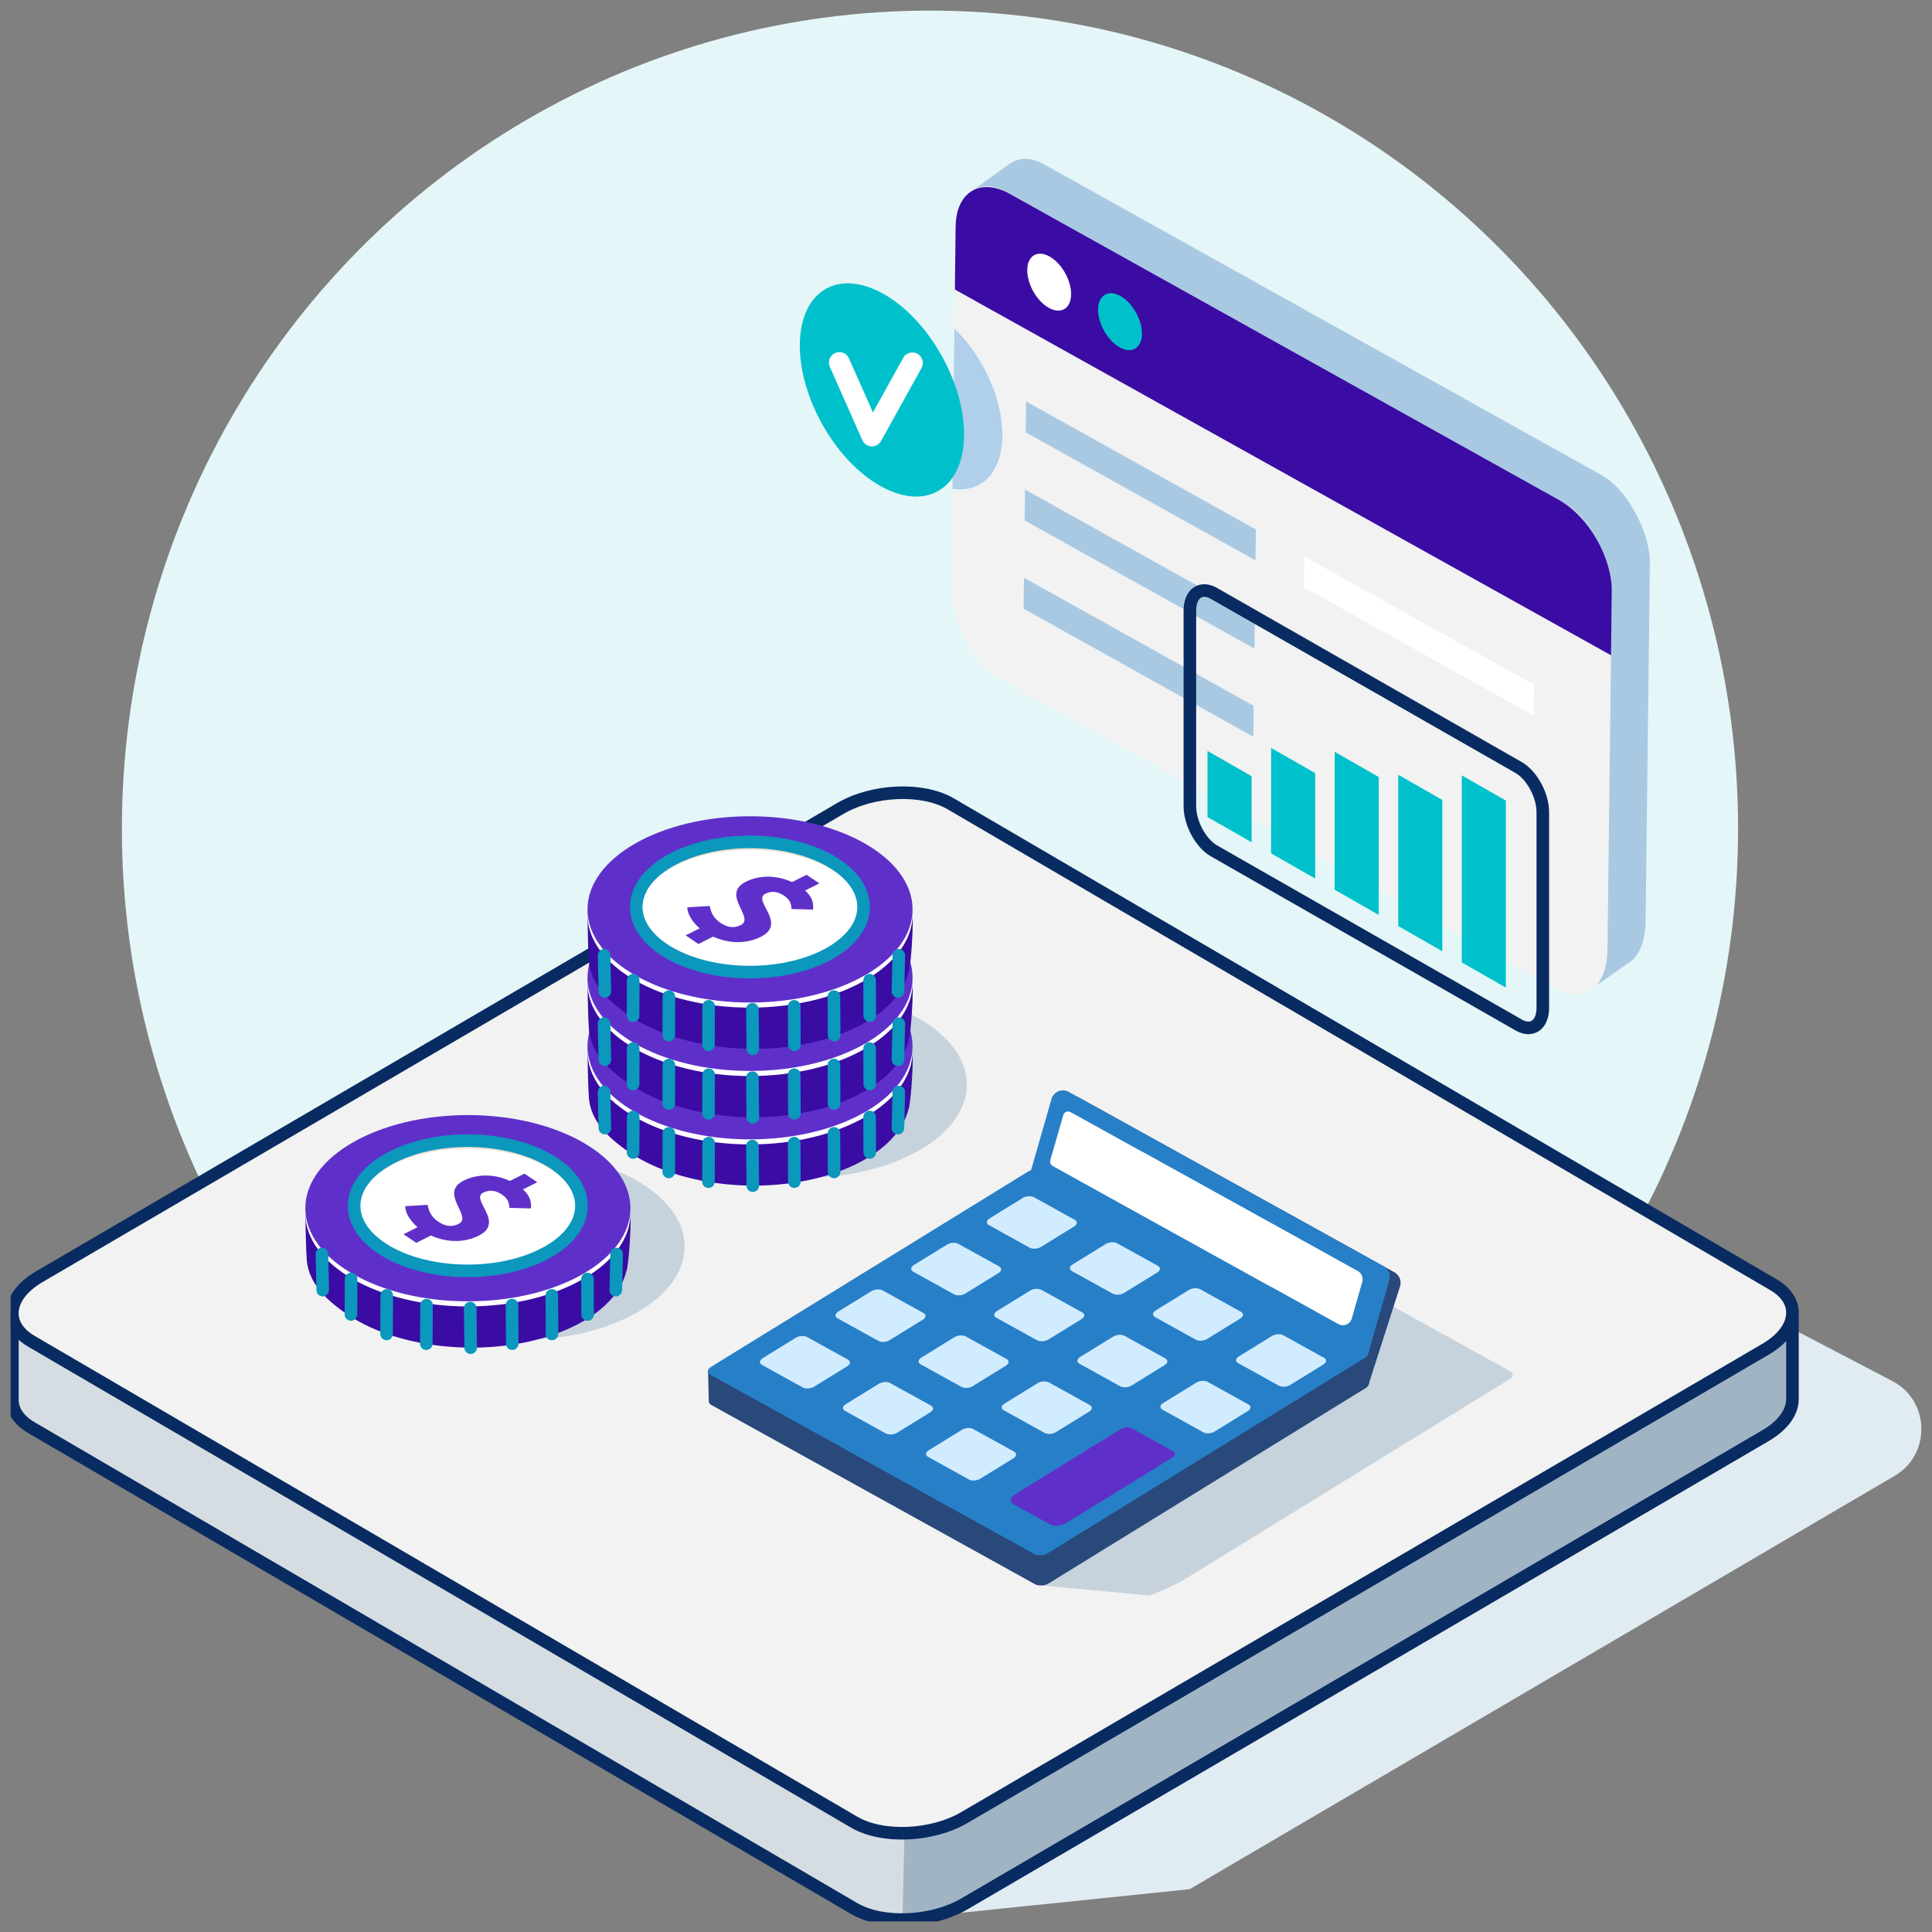 <svg width="92" height="92" fill="none" xmlns="http://www.w3.org/2000/svg" viewBox="0 0 92 92"><rect x="0" y="0" width="92" height="92" fill="#808080" stroke="none"/><ellipse cx="44.285" cy="39.463" rx="38.481" ry="38.958" fill="#E5F6F8"/><g clip-path="url(#clip0)"><path d="M77.912 24.493a1.132 1.132 0 0 0-.034-.062l-.033-.063c-.413-.764-.97-1.405-1.59-1.75l-.18-.101L49.89 7.922l-.184-.102c-.62-.344-1.182-.33-1.609-.031-.011.008-.022.017-.036.022l-1.81 1.302 1.06 1.38-.196 16.007c-.022 1.767 1.013 3.783 2.31 4.506l23.74 13.234 2.335 3.046 1.977-1.38c.527-.297.87-1 .884-1.99l.203-16.792.003-.232c.011-.779-.24-1.634-.655-2.4z" fill="#A9C9E3"/><path d="M74.158 47.114L47.61 32.315c-1.297-.722-2.331-2.74-2.309-4.505l.204-16.792c.022-1.767 1.09-2.61 2.387-1.888l26.55 14.798c1.296.723 2.33 2.741 2.308 4.506l-.204 16.791c-.022 1.764-1.09 2.611-2.387 1.889z" fill="#F2F2F2"/><path d="M74.259 23.82L48.075 9.227c-1.397-.78-2.546-.082-2.569 1.555l-.036 3.004 31.246 17.418.036-3.004c.022-1.637-1.096-3.599-2.493-4.378z" fill="#3A0CA3"/><path d="M51.005 14.02c-.008.674-.482.962-1.06.64-.576-.322-1.037-1.13-1.028-1.807.008-.674.482-.962 1.06-.64.577.321 1.037 1.132 1.028 1.806z" fill="#fff"/><path d="M54.38 15.9c-.009.674-.483.962-1.06.64-.577-.322-1.038-1.129-1.03-1.806.01-.675.483-.963 1.06-.641.578.324 1.038 1.132 1.03 1.806z" fill="#00C1CB"/><path d="M59.786 26.686l-10.942-6.098.017-1.473 10.942 6.098-.017 1.473z" fill="#A9C9E3"/><path d="M73.032 34.071l-10.94-6.1.017-1.471 10.942 6.098-.02 1.473z" fill="#fff"/><path d="M59.733 30.884l-10.939-6.098.017-1.473 10.942 6.1-.02 1.471zM59.683 35.085l-10.942-6.1.02-1.472L59.7 33.611l-.017 1.474z" fill="#A9C9E3"/><path d="M45.448 15.651l-.092 7.622c1.36.215 2.353-.742 2.376-2.512.022-1.77-.934-3.817-2.284-5.11z" fill="#AFCFEB"/><path d="M72.315 48.807L57.812 40.52c-.633-.361-1.151-1.321-1.151-2.131v-9.313c0-.81.518-1.178 1.151-.816l14.503 8.288c.633.361 1.152 1.321 1.152 2.132v9.313c0 .81-.519 1.177-1.152.816z" stroke="#082B61" stroke-width=".599" stroke-miterlimit="10" stroke-linecap="round" stroke-linejoin="round"/><path d="M59.6 40.107l-2.1-1.2V35.76l2.1 1.2v3.147zM62.628 41.837l-2.1-1.2v-5.022l2.1 1.2v5.022zM65.654 43.568l-2.1-1.2V35.8l2.1 1.2v6.569zM68.682 45.298l-2.1-1.2v-7.206l2.1 1.2v7.206zM71.707 47.029l-2.1-1.2v-8.907l2.1 1.2v8.907zM44.68 23.377c1.572-.9 1.644-3.78.163-6.436-1.482-2.655-3.957-4.079-5.529-3.18-1.572.899-1.644 3.78-.163 6.435 1.482 2.656 3.957 4.08 5.529 3.18z" fill="#00C1CB"/><path d="M39.971 17.266l1.548 3.492 1.927-3.475" stroke="#fff" stroke-width=".996" stroke-miterlimit="10" stroke-linecap="round" stroke-linejoin="round"/><path d="M44.572 91.207l12.077-1.245 33.58-19.688c1.734-1.017 1.673-3.574-.11-4.506l-8.953-4.678-36.594 30.117z" fill="#E1EBF2"/><path d="M85.357 62.748l-8.6-1.951-31.485-18.403c-1.34-.785-3.706-.684-5.253.22L8.913 60.794.589 62.861v3.737c-.022.52.276 1.017.904 1.383l39.178 22.9c1.342.786 3.706.684 5.254-.22l38.15-22.298c.842-.492 1.274-1.124 1.28-1.725v-3.89h.002z" fill="#D5DDE3"/><path d="M85.357 62.748l-8.6-1.951-31.485-18.403c-1.341-.785.388 2.03-1.16 2.933l-1.14 46.083c1.029-.003 2.11-.257 2.953-.748l38.15-22.3c.841-.49 1.274-1.123 1.28-1.724v-3.89h.002z" fill="#A1B4C4"/><path d="M40.674 86.769l-39.181-22.9c-1.342-.785-1.171-2.166.376-3.072l38.15-22.3c1.547-.905 3.912-1.004 5.253-.22l39.179 22.901c1.341.785 1.171 2.165-.377 3.071l-38.15 22.3c-1.547.906-3.911 1.004-5.25.22z" fill="#F2F2F2"/><path d="M.59 62.86v3.738c-.023.52.275 1.017.903 1.383l39.178 22.9c1.342.786 3.706.684 5.254-.22l38.15-22.298c.842-.492 1.274-1.124 1.28-1.725v-3.89" stroke="#082B61" stroke-width=".599" stroke-miterlimit="10" stroke-linecap="round" stroke-linejoin="round"/><path d="M40.674 86.769l-39.181-22.9c-1.342-.785-1.171-2.166.376-3.072l38.15-22.3c1.547-.905 3.912-1.004 5.253-.22l39.179 22.901c1.341.785 1.171 2.165-.377 3.071l-38.15 22.3c-1.547.906-3.911 1.004-5.25.22z" stroke="#082B61" stroke-width=".599" stroke-miterlimit="10" stroke-linecap="round" stroke-linejoin="round"/><path opacity=".7" d="M71.914 65.3l-15.418-8.537c-.17-.093-.463-.076-.653.042l-1.494.92a.275.275 0 0 0-.03.017l-15.095 9.3c-.19.118 10.217 8.361 10.387 8.454l4.992.466c.17.093 1.55-.596 1.742-.714l15.532-9.567c.187-.116.207-.288.037-.381z" fill="#B6C6D4"/><path d="M65.148 64.351l-2.475.058.035 1.544 2.475-.058-.035-1.544z" fill="#363656"/><path d="M64.58 59.575v-.003l-13.176-7.295a.566.566 0 0 0-.817.344l-.995 3.464 2.275 1.048v.002l13.29 8.837 1.514-4.723a.573.573 0 0 0-.273-.664l-1.818-1.01z" fill="#28497A"/><path d="M65.07 65.712l-15.417-8.537c-.17-.093-.463-.076-.652.042l-12.925 7.964-2.36.056.037 1.545h.008c.014.045.05.087.11.121l15.417 8.537c.17.093.463.076.652-.042l15.094-9.3c.187-.118.207-.29.037-.386z" fill="#28497A"/><path d="M65.885 60.297l-1.82-1.008v-.002l-13.177-7.295a.566.566 0 0 0-.817.344l-.973 3.388a.974.974 0 0 0-.134.06L33.87 65.081c-.19.119-.209.288-.039.384l15.418 8.537c.17.093.463.076.652-.042l15.095-9.3a.312.312 0 0 0 .147-.172h.003l1.01-3.526a.57.57 0 0 0-.271-.666z" fill="#277FC7"/><path d="M49.031 59.414l-1.943-1.076c-.14-.079-.126-.22.03-.316l1.579-.974c.158-.099.401-.113.54-.037l1.944 1.076c.14.079.126.22-.03.316l-1.579.974c-.159.096-.401.113-.54.037zM52.988 61.604l-1.943-1.075c-.14-.08-.126-.22.03-.317l1.579-.973c.158-.1.401-.113.54-.037l1.944 1.076c.14.078.126.22-.03.316l-1.579.974c-.159.098-.401.113-.54.036zM56.945 63.795l-1.944-1.076c-.139-.079-.125-.22.031-.316l1.578-.974c.16-.099.402-.113.541-.036l1.944 1.075c.14.08.125.22-.03.316l-1.579.974c-.159.1-.402.113-.541.037zM60.902 65.986l-1.944-1.076c-.139-.079-.125-.22.031-.316l1.578-.974c.16-.099.402-.113.541-.037l1.944 1.076c.14.079.125.22-.03.316l-1.579.974c-.159.099-.401.116-.541.037zM45.428 61.633l-1.943-1.076c-.14-.08-.126-.22.03-.316l1.579-.974c.159-.099.401-.113.54-.037l1.944 1.076c.14.079.126.22-.03.316l-1.579.974c-.159.099-.401.113-.54.037zM49.385 63.823l-1.943-1.075c-.14-.08-.126-.22.03-.317l1.579-.973c.159-.1.401-.113.54-.037l1.944 1.075c.14.08.126.22-.03.317l-1.579.973c-.159.1-.401.113-.54.037zM53.342 66.014L51.4 64.938c-.14-.079-.126-.22.03-.316l1.579-.974c.158-.099.401-.113.54-.037l1.944 1.076c.14.08.126.22-.03.316l-1.579.974c-.159.099-.399.113-.54.037zM57.3 68.204l-1.944-1.075c-.14-.08-.126-.22.03-.316l1.579-.974c.159-.099.401-.113.54-.037l1.944 1.076c.14.079.126.22-.03.316l-1.579.974c-.156.099-.399.116-.54.036zM41.826 63.851l-1.944-1.075c-.14-.08-.125-.22.03-.316l1.58-.974c.158-.1.4-.113.54-.037l1.944 1.076c.14.079.125.22-.03.316l-1.58.974c-.155.099-.398.113-.54.036zM45.783 66.042l-1.944-1.076c-.14-.078-.125-.22.03-.316l1.579-.974c.159-.098.402-.113.541-.036l1.944 1.075c.139.08.125.22-.031.316l-1.578.974c-.157.1-.4.113-.541.037zM49.742 68.233L47.8 67.157c-.14-.079-.126-.22.03-.316l1.579-.974c.159-.099.401-.113.54-.037l1.944 1.076c.14.079.126.22-.03.316l-1.579.974c-.159.099-.401.116-.54.037z" fill="#D1EBFF"/><path d="M53.7 70.423l-1.944-1.075c-.14-.08-.126-.22.03-.316l1.578-.974c.16-.1.402-.113.542-.037l1.943 1.076c.14.079.126.22-.03.316l-1.579.974c-.159.099-.401.115-.54.036z" fill="#5F30C9"/><path d="M38.226 66.07l-1.944-1.075c-.14-.08-.125-.22.03-.316l1.58-.974c.158-.1.4-.113.54-.037l1.944 1.075c.14.08.125.22-.031.317l-1.578.974c-.16.098-.402.112-.541.036zM42.183 68.261l-1.944-1.076c-.14-.079-.125-.22.03-.316l1.58-.974c.158-.099.4-.113.54-.036l1.944 1.075c.14.08.125.22-.03.316l-1.58.974c-.158.1-.4.113-.54.037zM46.14 70.452l-1.944-1.076c-.14-.079-.125-.22.03-.316l1.579-.974c.159-.099.401-.113.54-.037l1.944 1.076c.14.079.126.22-.03.316l-1.578.974c-.16.099-.402.116-.541.037z" fill="#D1EBFF"/><path d="M49.982 72.58l-1.715-.948c-.203-.113-.184-.32.045-.46L52 68.898c.229-.141.58-.164.784-.05l1.714.948c.204.113.184.319-.044.46l-3.69 2.272c-.228.142-.58.164-.783.051z" fill="#5F30C9"/><path d="M64.658 60.526l-1.157-.64v-.004l-9.113-5.044-.003.005-3.405-1.886a.244.244 0 0 0-.35.147l-.614 2.137a.25.25 0 0 0 .117.285l1.296.717v.003l9.113 5.045.003-.006 3.19 1.768a.44.44 0 0 0 .636-.269l.499-1.744a.447.447 0 0 0-.212-.514z" fill="#fff"/><path opacity=".7" d="M38.298 56.082c4.275 0 7.741-1.985 7.741-4.434 0-2.45-3.466-4.436-7.74-4.436-4.276 0-7.742 1.986-7.742 4.435 0 2.45 3.466 4.435 7.741 4.435z" fill="#B6C6D4"/><path d="M43.446 50.06c.064.292-.056 2.46-.187 2.77-.245.994-1.099 1.934-2.54 2.629-3.165 1.524-7.953 1.276-10.697-.55-1.277-.853-1.972-1.717-1.988-2.799-.042-.584-.059-2.216-.059-2.216.1-.355.508.014.767-.319.427-.655 1.143-1.259 2.147-1.741 3.165-1.525 7.953-1.277 10.697.55 1.154.774 1.779.748 1.86 1.677z" fill="#3A0CA3"/><path d="M35.716 54.496c4.275 0 7.74-1.986 7.74-4.435 0-2.45-3.465-4.435-7.74-4.435s-7.74 1.986-7.74 4.435c0 2.45 3.465 4.435 7.74 4.435z" fill="#fff"/><path d="M35.716 54.256c4.275 0 7.74-1.986 7.74-4.435 0-2.45-3.465-4.435-7.74-4.435s-7.74 1.986-7.74 4.435c0 2.45 3.465 4.435 7.74 4.435z" fill="#5F30C9"/><path d="M35.71 52.802c2.99 0 5.413-1.388 5.413-3.1 0-1.712-2.423-3.1-5.413-3.1-2.989 0-5.412 1.389-5.412 3.1 0 1.712 2.423 3.1 5.412 3.1z" fill="#fff" stroke="#35519C" stroke-width=".512" stroke-miterlimit="10"/><path opacity=".43" d="M32.258 47.698c2.303-1.093 5.714-.909 7.618.41.759.525 1.166 1.151 1.233 1.784.08-.757-.32-1.533-1.233-2.166-1.904-1.318-5.317-1.502-7.618-.41-1.386.659-2.052 1.627-1.952 2.581.092-.827.753-1.631 1.952-2.199z" fill="#78B5EB"/><path opacity=".43" d="M33.318 50.721c-.32-.273-.586-.654-.588-.999l1.068-.065c.064.345.203.596.504.8.352.236.661.264.974.11.694-.348-.97-1.457.242-2.064.66-.33 1.48-.317 2.197.017l.695-.348.608.41-.68.341c.34.3.412.604.379.906l-1.03-.028c-.002-.262-.083-.452-.345-.63-.301-.203-.591-.248-.895-.095-.642.322 1.065 1.408-.22 2.052-.648.325-1.479.35-2.27-.011l-.7.35-.608-.41.669-.336z" fill="#88BDEB"/><path d="M35.828 54.575l.02 1.886M37.819 54.437l.008 1.832M39.712 53.97l.008 1.836M41.41 53.189l.006 1.69M42.8 52.003l-.04 1.717M33.745 54.437l-.009 1.832M31.851 53.97l-.005 1.836M30.153 53.189l-.005 1.69M28.764 52.003l.04 1.717" stroke="#0C97BD" stroke-width=".599" stroke-miterlimit="10" stroke-linecap="round" stroke-linejoin="round"/><path d="M43.446 46.806c.064.29-.056 2.459-.187 2.77-.245.993-1.099 1.933-2.54 2.628-3.165 1.524-7.953 1.276-10.697-.55-1.277-.853-1.972-1.717-1.988-2.799-.042-.584-.059-2.216-.059-2.216.1-.355.508.014.767-.319.427-.654 1.143-1.259 2.147-1.741 3.165-1.525 7.953-1.276 10.697.55 1.154.77 1.779.745 1.86 1.677z" fill="#3A0CA3"/><path d="M35.716 51.24c4.275 0 7.74-1.985 7.74-4.434 0-2.45-3.465-4.435-7.74-4.435s-7.74 1.986-7.74 4.435c0 2.45 3.465 4.435 7.74 4.435z" fill="#fff"/><path d="M35.716 50.998c4.275 0 7.74-1.985 7.74-4.435 0-2.45-3.465-4.435-7.74-4.435s-7.74 1.986-7.74 4.435c0 2.45 3.465 4.435 7.74 4.435z" fill="#5F30C9"/><path d="M35.71 49.547c2.99 0 5.413-1.388 5.413-3.1 0-1.712-2.423-3.1-5.413-3.1-2.989 0-5.412 1.389-5.412 3.1 0 1.712 2.423 3.1 5.412 3.1z" fill="#fff" stroke="#35519C" stroke-width=".512" stroke-miterlimit="10"/><path opacity=".43" d="M32.258 44.44c2.303-1.092 5.714-.909 7.618.41.759.525 1.166 1.151 1.233 1.784.08-.757-.32-1.533-1.233-2.166-1.904-1.318-5.317-1.501-7.618-.409-1.386.658-2.052 1.626-1.952 2.58.092-.827.753-1.629 1.952-2.199z" fill="#78B5EB"/><path opacity=".43" d="M33.318 47.464c-.32-.274-.586-.655-.588-1l1.068-.064c.064.344.203.595.504.798.352.237.661.266.974.11.694-.347-.97-1.456.242-2.063.66-.33 1.48-.316 2.197.017l.695-.347.608.409-.68.342c.34.299.412.604.379.906l-1.03-.029c-.002-.262-.083-.451-.345-.63-.301-.202-.591-.247-.895-.095-.642.322 1.065 1.409-.22 2.052-.648.325-1.479.35-2.27-.011l-.7.35-.608-.41.669-.335z" fill="#88BDEB"/><path d="M35.828 51.317l.02 1.886M37.819 51.179l.008 1.832M39.712 50.716l.008 1.832M41.41 49.931l.006 1.691M42.8 48.745l-.04 1.717M33.745 51.179l-.009 1.832M31.851 50.716l-.005 1.832M30.153 49.931l-.005 1.691M28.764 48.745l.04 1.717" stroke="#0C97BD" stroke-width=".599" stroke-miterlimit="10" stroke-linecap="round" stroke-linejoin="round"/><path d="M43.446 43.548c.064.291-.056 2.46-.187 2.77-.245.993-1.099 1.933-2.54 2.628-3.165 1.524-7.953 1.276-10.697-.55-1.277-.853-1.972-1.717-1.988-2.798-.042-.585-.059-2.216-.059-2.216.1-.356.508.014.767-.32.427-.654 1.143-1.258 2.147-1.741 3.165-1.525 7.953-1.276 10.697.55 1.154.771 1.779.748 1.86 1.677z" fill="#3A0CA3"/><path d="M35.716 47.983c4.275 0 7.74-1.985 7.74-4.435 0-2.45-3.465-4.435-7.74-4.435s-7.74 1.986-7.74 4.435c0 2.45 3.465 4.435 7.74 4.435z" fill="#fff"/><path d="M35.716 47.74c4.275 0 7.74-1.985 7.74-4.435 0-2.449-3.465-4.435-7.74-4.435s-7.74 1.986-7.74 4.435c0 2.45 3.465 4.435 7.74 4.435z" fill="#5F30C9"/><path d="M35.71 46.29c2.99 0 5.413-1.388 5.413-3.1 0-1.712-2.423-3.1-5.413-3.1-2.989 0-5.412 1.388-5.412 3.1 0 1.712 2.423 3.1 5.412 3.1z" fill="#fff"/><path d="M32.258 41.182c2.303-1.092 5.714-.909 7.618.41.759.525 1.166 1.152 1.233 1.784.08-.757-.32-1.533-1.233-2.165-1.904-1.319-5.317-1.502-7.618-.41-1.386.658-2.052 1.627-1.952 2.58.092-.824.753-1.628 1.952-2.199z" fill="#F2E1D3"/><path d="M33.318 44.206c-.32-.274-.586-.655-.588-1l1.068-.064c.064.344.203.595.504.799.352.237.661.265.974.11.694-.348-.97-1.457.242-2.064.66-.33 1.48-.316 2.197.017l.695-.347.608.41-.68.34c.34.3.412.605.379.907l-1.03-.028c-.002-.263-.083-.452-.345-.63-.301-.203-.591-.248-.895-.096-.642.322 1.065 1.409-.22 2.052-.648.325-1.479.35-2.27-.01l-.7.35-.608-.41.669-.336z" fill="#5F30C9"/><path d="M35.71 46.29c2.99 0 5.413-1.388 5.413-3.1 0-1.712-2.423-3.1-5.413-3.1-2.989 0-5.412 1.388-5.412 3.1 0 1.712 2.423 3.1 5.412 3.1zM35.828 48.062l.02 1.883M37.819 47.921l.008 1.832M39.712 47.458l.008 1.832M41.41 46.676l.006 1.688M42.8 45.488l-.04 1.719M33.745 47.921l-.009 1.832M31.851 47.458l-.005 1.832M30.153 46.676l-.005 1.688M28.764 45.488l.04 1.719" stroke="#0C97BD" stroke-width=".599" stroke-miterlimit="10" stroke-linecap="round" stroke-linejoin="round"/><path opacity=".7" d="M24.863 63.798c4.275 0 7.74-1.986 7.74-4.435 0-2.45-3.465-4.435-7.74-4.435s-7.74 1.985-7.74 4.435c0 2.45 3.465 4.435 7.74 4.435z" fill="#B6C6D4"/><path d="M30.01 57.776c.065.291-.055 2.46-.186 2.77-.246.993-1.099 1.933-2.54 2.628-3.165 1.524-7.953 1.276-10.697-.55-1.277-.853-1.972-1.717-1.988-2.798-.042-.585-.059-2.216-.059-2.216.1-.356.508.014.767-.32.426-.654 1.143-1.258 2.147-1.741 3.165-1.524 7.953-1.276 10.697.55 1.154.771 1.779.748 1.86 1.677z" fill="#3A0CA3"/><path d="M22.28 62.211c4.276 0 7.742-1.985 7.742-4.435 0-2.45-3.466-4.435-7.741-4.435-4.275 0-7.741 1.986-7.741 4.435 0 2.45 3.466 4.435 7.74 4.435z" fill="#fff"/><path d="M22.28 61.968c4.276 0 7.742-1.985 7.742-4.435 0-2.449-3.466-4.434-7.741-4.434-4.275 0-7.741 1.985-7.741 4.434 0 2.45 3.466 4.435 7.74 4.435z" fill="#5F30C9"/><path d="M22.275 60.517c2.99 0 5.413-1.387 5.413-3.1 0-1.711-2.423-3.099-5.413-3.099-2.989 0-5.412 1.388-5.412 3.1 0 1.712 2.423 3.1 5.412 3.1z" fill="#fff"/><path d="M18.823 55.41c2.303-1.092 5.714-.908 7.618.41.759.525 1.166 1.152 1.233 1.784.08-.757-.32-1.533-1.233-2.165-1.904-1.319-5.317-1.502-7.618-.41-1.386.658-2.052 1.627-1.952 2.58.09-.824.753-1.628 1.952-2.198z" fill="#F2E1D3"/><path d="M19.883 58.437c-.32-.274-.586-.655-.588-1l1.067-.064c.065.344.204.595.505.799.352.237.661.265.973.11.695-.348-.97-1.457.243-2.064.66-.33 1.48-.316 2.197.017l.695-.347.608.409-.68.342c.34.299.412.604.378.906l-1.028-.029c-.003-.262-.084-.451-.346-.629-.302-.203-.591-.248-.895-.096-.642.322 1.065 1.409-.22 2.052-.648.325-1.479.35-2.27-.01l-.7.35-.608-.41.669-.336z" fill="#5F30C9"/><path d="M22.275 60.517c2.99 0 5.413-1.387 5.413-3.1 0-1.711-2.423-3.099-5.413-3.099-2.989 0-5.412 1.388-5.412 3.1 0 1.712 2.423 3.1 5.412 3.1zM22.392 62.29l.02 1.883M24.383 62.15l.009 1.834M26.277 61.686l.008 1.835M27.975 60.904l.006 1.691M29.364 59.716l-.04 1.719M20.31 62.15l-.009 1.834M18.416 61.686l-.008 1.835M16.718 60.904l-.006 1.691M15.33 59.716l.039 1.719" stroke="#0C97BD" stroke-width=".599" stroke-miterlimit="10" stroke-linecap="round" stroke-linejoin="round"/></g><defs><clipPath id="clip0"><path fill="#fff" transform="translate(.506 7.563)" d="M0 0h90.989v83.931H0z"/></clipPath></defs></svg>